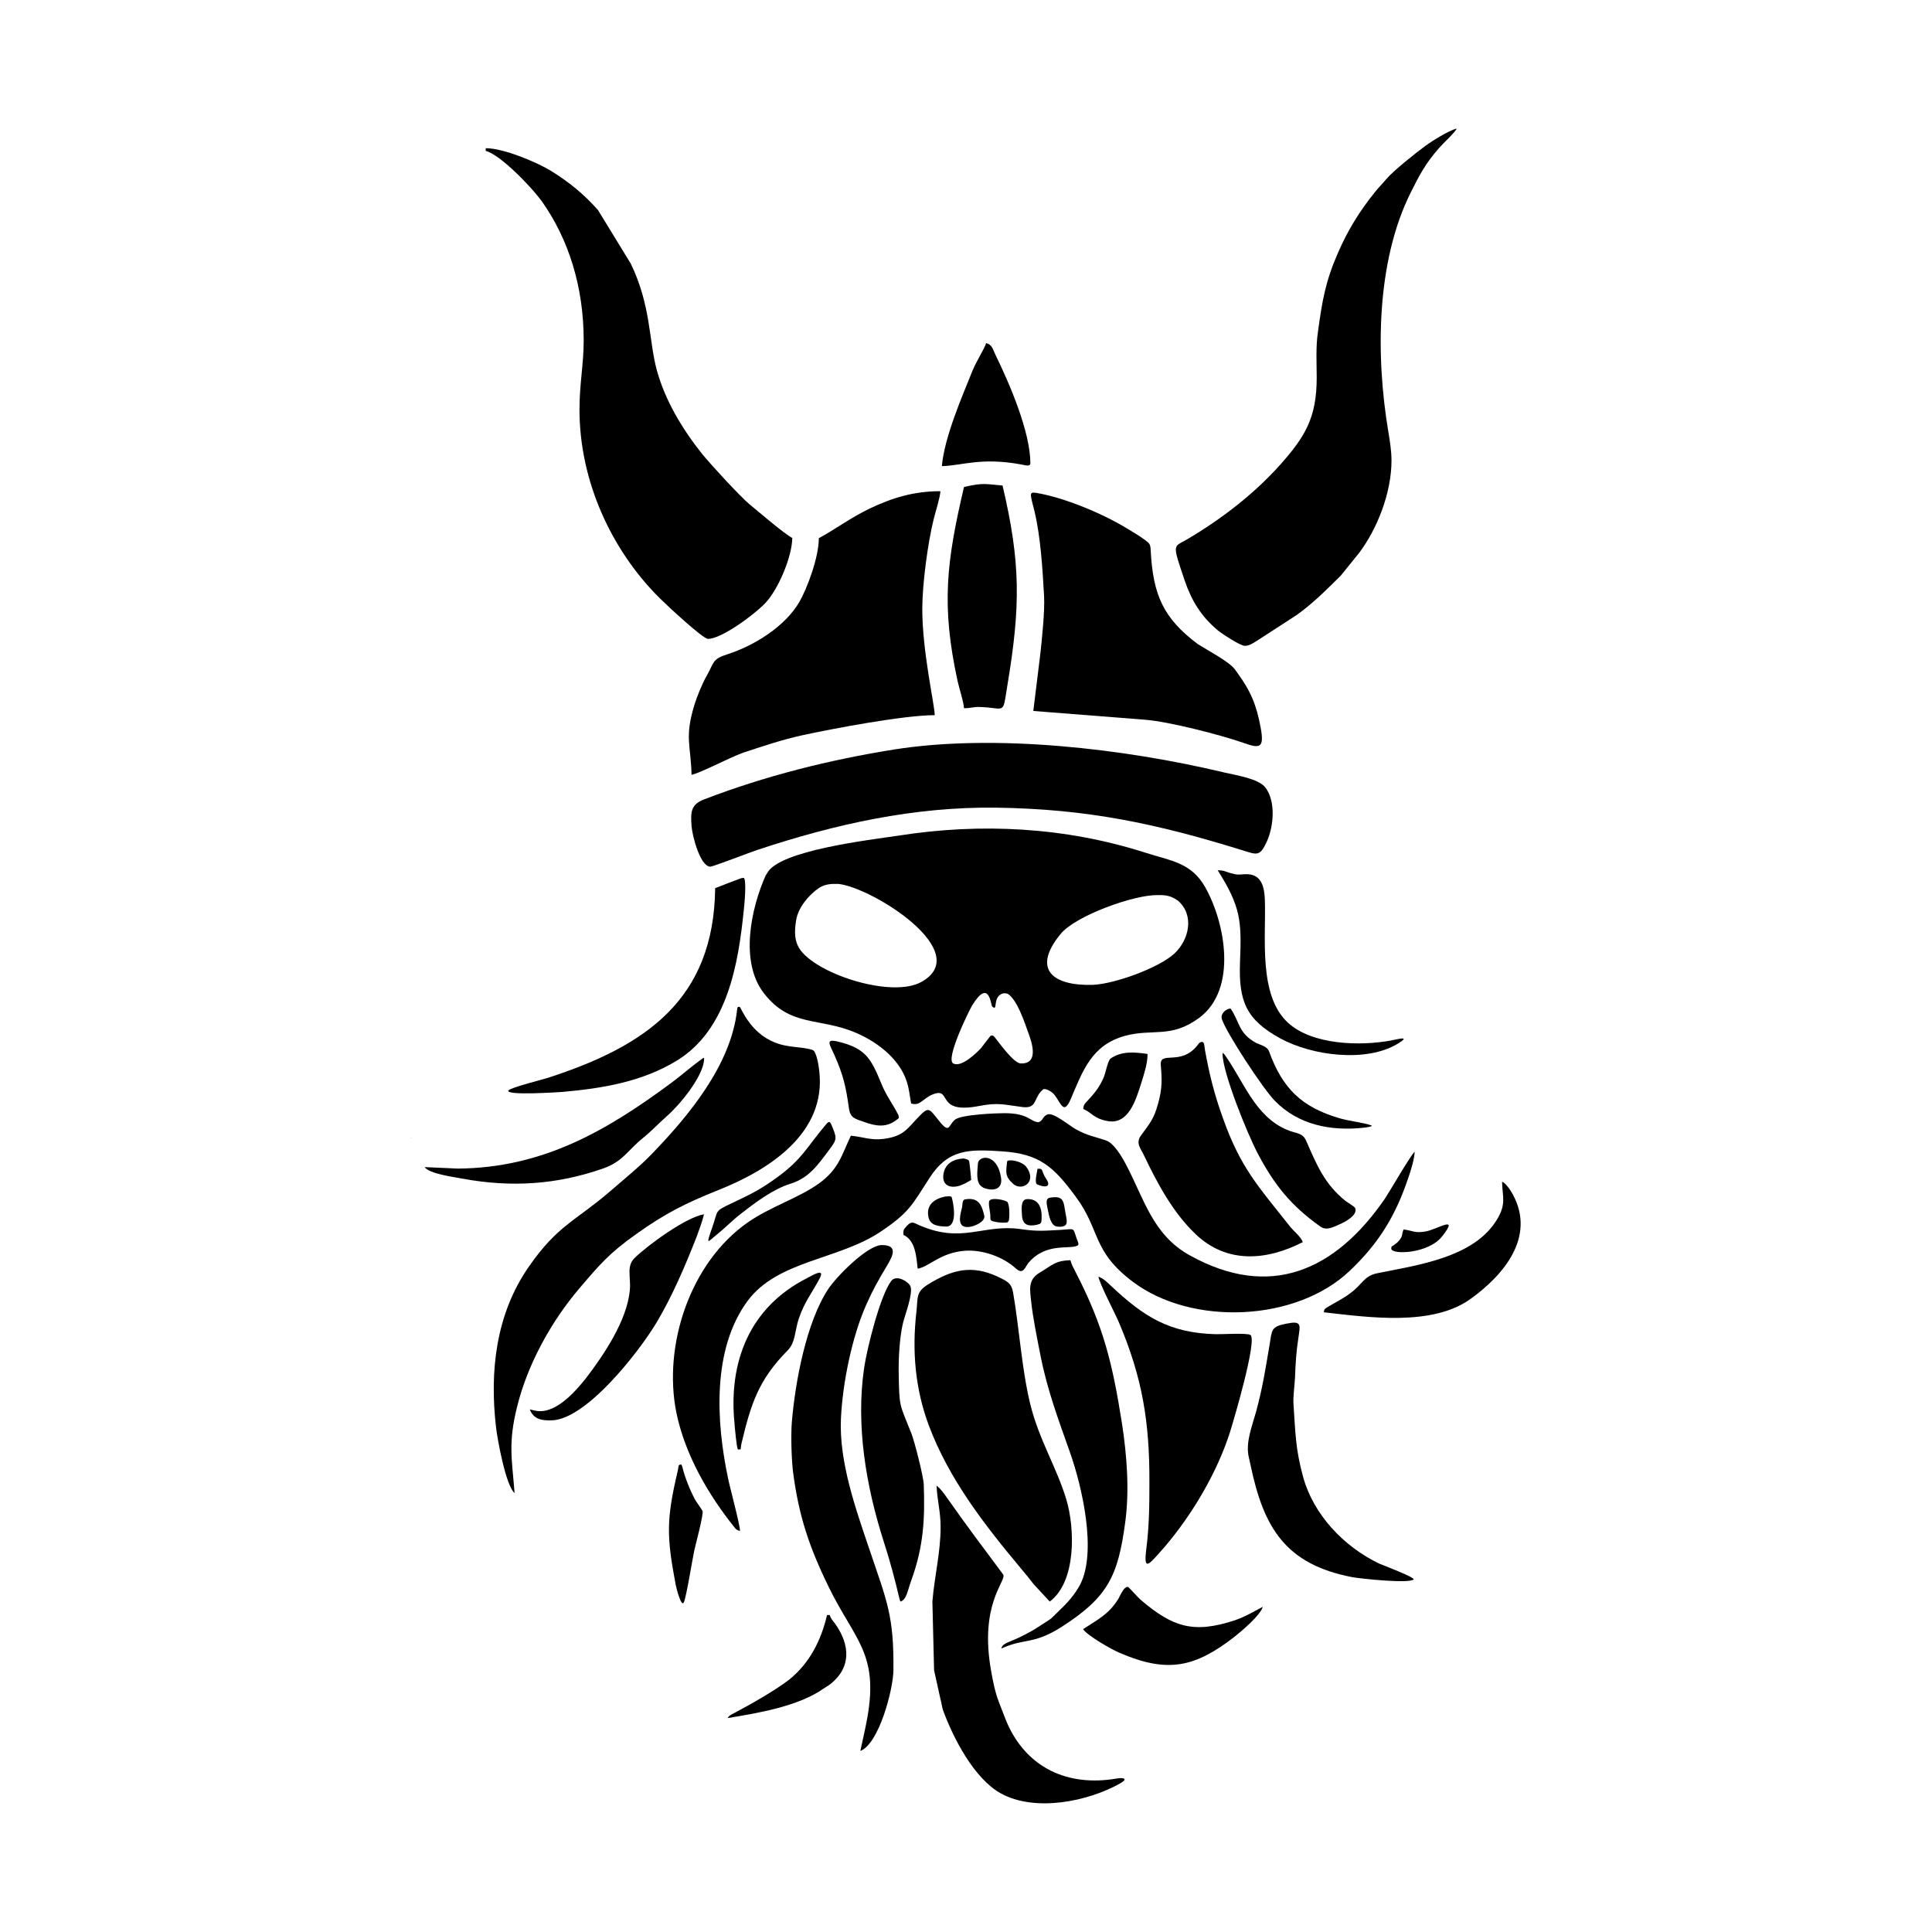 <svg width="1500" height="1500" viewBox="0 0 1500 1500" xmlns="http://www.w3.org/2000/svg">
  <!-- Original SVG transformed and centered -->
  <svg x="319.039" y="100.0" width="861.923" height="1300" viewBox="0 0 526.9 794.7">
      <path class="st0" d="M168.4,354.3c-7,15.7-12.4,40.9-1,55.8c12.6,16.5,26.6,11.5,43.9,19c10.9,4.7,22,13.4,24.7,25.5 	c0.6,2.6,0.9,5.3,1.4,8c4.6,1.5,5.7-3,11.4-4.7c7.6-2.2,0.7,9.8,20.8,5.9c9.3-1.8,11.9-0.6,20.7,0.5c6.7,0.8,5.3-3.8,8.8-7.5l1.1-1 	c1.5-0.4,4.4,1.5,5.4,2.9c3.1,4.2,4.3,9.4,7.6,1.7c5.7-13.3,9.8-25.5,25.7-29.9c13.2-3.6,21.8,1.4,35.3-8.6 	c18.1-13.5,12.4-44.9,2.8-61.9c-6.6-11.8-16.5-12.6-28.3-16.4c-38.1-12.2-78.1-14.3-117.5-8.1c-12.4,1.9-56.8,6.9-62.2,17.9 	L168.4,354.3z M364,366.3c7.9,6.8,5.5,18.5-1.7,25.2c-7.4,6.8-28.6,14.5-38.9,14.8c-18.5,0.5-29-7.2-15-24.2 	c7-8.6,34.8-18.6,45.9-18.4C358.2,363.6,360.7,364,364,366.3z M203,358.4c16.4,1.9,64.6,32.4,39.3,46.5 	c-13.8,7.7-48.2-3.2-57.2-14.8c-3.3-4.3-3.1-9.2-2.3-14.3c0.9-6.1,6-12.2,10.9-15.5C196.6,358.4,199.6,358.3,203,358.4z 	 M283.2,410.5c4.5,2.8,7.9,13.2,9.7,18.2c1.8,4.8,5.4,15.2-3.5,14.9c-3.3-0.1-10.2-9.8-12.2-12.3c-0.5-0.6-1.1-1.4-2.2-0.7 	c0,0-3.9,5.1-4.4,5.7c-2.1,2.3-9.4,9.4-13.2,7.3c-3.8-2,7.2-24.5,8.9-27.4c8.2-13.5,8.9-0.2,9.6,0.4c2.8,2.5,0.1-3.9,4.4-6 	C281.5,410.1,282.1,410.3,283.2,410.5z"/> <path class="st0" d="M297.9,471.5c-4.3-0.3-4.6-4.3-16.3-4.3c-3.5,0-20.4,0.6-23.4,3.1c-3.6,3.1-2.2,7.6-9.1-1.4 	c-3.1-4-3.9-4.3-7.5-0.6c-6,6-7.3,9.8-17.2,11.1c-6.2,0.8-9.9-1-15.6-1.5c-4.5,9.5-5.7,15.8-15.2,22.7c-9.8,7-22.9,10.9-33.8,18.5 	c-27.2,19-40.3,58.2-33.8,90.3c4.1,19.9,15.2,39.1,27.9,54.8c0.7,0.8,1.3,1,2.3,1.3c-0.1-3.4-4.8-20.5-5.7-25.1 	c-5.6-26.5-7.7-61.1,9.3-84.1c14.3-19.3,43.1-19.4,63.2-32.9c13.4-9,14.8-12.5,23.1-25.4c8.9-13.9,18.9-13.7,34.2-12.7 	c18.1,1.1,24.8,7.4,35.2,21.5c11.9,16,7.6,25.7,27.1,40.4c28,21.1,77.5,19.1,103-5.2c13.9-13.2,21.8-26.2,27.9-44.5 	c1.2-3.5,2.7-8.3,2.9-12c-1.8,1.4-11.7,18.7-14.5,22.8c-23.4,33.7-54.2,47.5-92.2,26.4c-17.6-9.7-21.7-26.8-30.3-43.1 	c-1.9-3.6-5.7-10.2-9.6-11.5c-5.6-1.9-8.4-2.1-14.1-5.2c-3.3-1.8-10.7-8.2-13.6-7.1C299.8,468.7,300.1,470.7,297.9,471.5"/> <path class="st0" d="M35.5,10.5C42,12,56.9,27.1,62.4,34.8C74.7,52.3,82,74.8,82,100.4c0,11.4-2,20.6-2,32.8 	c0,34.2,15.3,66.9,37.9,89.4c3.7,3.7,20.7,19.5,23.1,19.5c6.2,0,21.4-11,27.1-16.9c6.4-6.7,12.8-22.3,12.9-31 	c-4-2.1-15.8-12.3-20.2-15.9c-4.5-3.7-18.9-19.4-22.6-24c-9.2-11.5-17.6-25.3-21.6-40.1c-3.7-14-2.7-30.4-12.2-50.1L88.8,38.6 	c-6.6-7.5-13.8-13.4-22.6-18.8C60.3,16.2,44.3,9.2,35.5,9.2V10.5z"/> <path class="st0" d="M429.9,118.1c0,19-5.5,28-17.2,41.2c-12.6,14.1-28.1,26-44.4,35.6c-6.5,3.8-7.1,1.5-1.1,19.4 	c3.4,9.9,7.9,17.1,15.7,23.7c1.8,1.5,10.7,7.4,12.9,7.4c2.5,0,4.8-1.9,6.8-3.1l17.9-11.6c7.9-5.7,14-11.9,20.8-18.6l8.8-10.9 	c8.4-11.2,15.3-28.2,15.3-43.8c0-4.5-0.8-9.4-1.5-13.6c-6-35.8-5.9-80.6,10.7-113.7c4.1-8.2,6.9-13.6,13.3-20.9 	c1.8-2.1,8-7.8,8.4-9.3c-3.7,0.9-11.7,5.9-14.8,8.2c-4.3,3.1-15.3,11.9-18.5,15.7c-1.8,2.2-3.9,4.2-5.5,6.3c-7.3,9-13,18.3-17.6,29 	c-5.8,13.2-7.4,22.5-9.4,37.2C429.4,103.6,429.9,111,429.9,118.1"/> <path class="st0" d="M229.3,294.6c-30.7,4.9-61.1,12.5-90.2,23.7c-6.3,2.4-6.4,6.1-5.9,12.7c0.3,4.3,4,19.1,8.9,19.2 	c1.3,0,19.1-6.9,22.5-8c36.8-12.2,74.1-20.5,113.1-20c43.3,0.6,76,7.5,117.2,20.3c6.8,2.1,8.1,3,11.5-4.6c3.1-7.2,4.1-18.6-0.8-25.2 	c-3.2-4.3-14.1-5.9-19.6-7.2C338.7,294.2,277.3,287,229.3,294.6"/> <path class="st0" d="M193.6,194.3c0,9.3-5.7,24.1-9.2,30.2c-6.8,11.7-21.4,20.8-34.2,24.9c-7.3,2.3-6.3,4-9.7,10 	c-2.2,3.8-4.5,9.5-5.9,13.8c-4.8,15.8-1.8,18.8-1.4,33.4c3.6-0.6,18.2-8.2,23.5-10.1l1.3-0.5c8.8-2.9,17.9-6,27.9-8.2 	c13.4-2.9,47.8-9.5,62.7-9.5c0-4.9-5.9-29.9-5.9-50.5c0-11.6,2.6-31.2,5.4-42.5c0.7-2.9,3.1-10.4,3.2-13.3c-12.8,0-23,3.2-33.7,8.3 	C209,184.4,200.4,190.7,193.6,194.3"/> <path class="st0" d="M295.4,276.3c17.8,1.4,35.6,2.8,53.4,4.2c11.1,0.9,35.7,7.2,46.5,11c8,2.9,9.7,2.1,8-7.3 	c-2-10.8-4.7-17.3-11.2-26.2l-1-1.4c-2.7-3.7-13.2-9.2-17.6-12c-16.4-12.3-21.3-23.3-22.4-44.6c-0.1-3-0.7-3.3-2.5-4.7 	c-2.9-2.2-6.1-4-9.2-5.9c-11.6-7-29.4-14.4-42.6-16.6c-3.7-0.6-2.8,0.7-0.8,8.9c2.9,12.3,3.8,27.4,4.5,40.1c0.4,6.8-1,20.5-1.8,27.6 	L295.4,276.3z"/> <path class="st0" d="M154.8,418.2c-2.9,26.2-23,50.3-40.7,68.6c-5.6,5.8-13.6,12.3-19.7,17.6C78.1,518.4,69.6,520.4,56,540 	c-15.7,22.5-18.7,49.7-15.6,76.3c0.7,6.1,4.7,27.8,8.8,31.2c-1.3-16.6-3.1-23.7,1.2-41c5-20.2,16.1-40.3,29.5-56.1 	c9.9-11.6,14.2-16.7,27-25.8c13.7-9.8,23.5-14.7,39-20.9c23.9-9.5,51.4-26.9,47.9-56.6c-0.2-1.8-1.2-9.3-3.2-9.9 	c-5.1-1.7-11.4-0.9-18-3.6c-11.8-4.7-15.9-16.5-16.5-16.8C154.9,416.4,154.9,417.3,154.8,418.2"/> <path class="st1" d="M303.2,699c12.7-9.5,12-34.9,7.8-48.7c-4.7-15.3-12.7-27.8-16.9-44.4c-4.2-16.8-5.3-36.3-8.3-53.6 	c-0.8-4.6-3-5.4-7.3-7.5c-12.4-5.8-21.8-3.3-33.1,3.7c-5.9,3.7-4.7,6.2-5.5,13.1c-2.1,18.4-0.6,36.4,5.9,53.8 	c9.6,25.6,26.5,47.3,43.9,68.1c2,2.4,4,4.8,5.9,7.3L303.2,699z"/> <path class="st2" d="M181.3,637c2.7,21.2,7.7,36.1,17.1,55.3c12.2,24.9,23.7,31.3,18.2,61.9c-0.9,5.1-2.2,10.5-3.3,15.7 	c8.9-3.4,15.6-29.3,15.7-38.2c0.3-26-3.1-32.9-11.3-57.2c-6.6-19.5-14.6-41.9-13.6-62.5c0.8-16.7,5.2-38.7,12.1-54.1 	c3.2-7.2,5.8-11.7,9.8-18.4c2.7-4.5,5.4-9.8-2.6-9.7c-6.8,0.1-21.4,14.9-25.3,20.8c-10.5,15.9-15.7,44.2-17.3,63.1 	C180.3,619.8,180.6,630.7,181.3,637"/> <path class="st2" d="M307.6,703.4c-5.2,4.9-1.9,2.5-8.4,6.7c-3.4,2.3-5.6,3.5-9.6,5.5c-5.5,2.8-8.7,2.9-9.4,5.7 	c11.2-5.1,15.1-1.7,28.5-10.2c22.2-14.2,26.9-24.3,30.3-49.6c2.1-15.1,0.8-31.9-1.5-46.9c-4.5-28.5-8.7-46.2-22.1-72.1 	c-1-1.9-1.8-3.4-2.4-5.5c-7.4,0.2-8.6,2.4-14.6,5.9c-5.7,3.4-4.6,8.1-4,13.9c0.8,7.5,2.9,17.8,4.4,25.4c3.3,16.7,8.4,30.1,14,46 	c5.7,16.1,12.9,47.1,4.8,62.8C315,695.8,311.6,699.6,307.6,703.4"/> <path class="st2" d="M357.6,673.2c13.1-15.3,25.1-35.5,31.2-54.8c1.6-5.1,12.9-43.2,9.7-45.9c-1.2-1.1-14.1-0.3-16.6-0.4 	c-22.1-0.6-34.2-8.4-49.8-23.1c-1.7-1.6-3.5-3.4-5.8-4.2c0.7,3.7,7.5,16.6,9.6,21.4c11.3,26.5,14.7,47.6,14.6,76.3 	c0,10.9-0.1,20.9-1.5,31.7c-1.2,9.9,0.8,7.8,6.3,1.6L357.6,673.2z"/> <path class="st2" d="M247.5,699l0.8,32.6l3.1,14c0.4,1.4,0.6,3.2,1.1,4.8c4.8,13.3,14.8,32.6,27.4,39.6c16.2,9,41.4,4,56.9-4.8 	c3.8-2.2,1.2-2.8-1.9-2.2c-23.2,4-43-5.1-52.3-27.2c-1.2-2.9-2.3-6-3.5-9c-1.8-4.7-2.7-9.1-3.7-14.7c-5.7-31.6,6.9-42.4,5.8-45.8 	c-8.9-12-18-24-26.5-36.2c-1.6-2.2-3-4.4-5.2-6.1c0.2,6.5,1.9,12.3,1.9,19.5C251.4,675.8,248.5,686.8,247.5,699"/> <path class="st2" d="M373.2,435.1c-7.9,9.9-17.9,2.2-17.3,9.3c0.6,7,0.7,11.2-1.3,18.3c-2,7.4-4,9.4-8.1,15.1 	c-2.7,3.7-0.1,6.1,1.7,10c6.2,13,13.6,26.7,24.2,36.8c14.9,14.2,33.7,12.6,50.9,3.8c-0.9-2.6-4.2-5-6.3-7.7 	c-15.2-19.2-23.3-27.7-31.7-51.4c-4-11.1-6.3-20.3-8.4-31.9c-0.5-2.5-0.1-4.7-2.3-3.8C374.2,433.7,373.5,434.7,373.2,435.1"/> <path class="st0" d="M262.5,170c-8.3,35.4-10.9,56.2-3,92.3c0.9,4,2.7,9,3,12.7c3.4,0,4.7-0.7,7.2-0.6c12.9,0.4,11,4.3,13.4-10.3 	c6.3-37.8,6.3-58.2-2.3-94.8C272.9,168.7,272,167.8,262.5,170"/> <path class="st1" d="M232.3,699c3-0.8,3.4-5.3,5.3-10.4c5.7-15.8,6.4-28.8,5.8-45.2c-0.1-3.6-4.4-20.5-5.8-24 	c-5.9-14.9-5.8-12.2-6.1-29.5c-0.1-6.6,0.5-17,2.1-23.3c0.9-3.7,4.8-13.8,3.5-17.2c-0.8-2.1-6.6-5.8-9.1-2.6 	c-5.2,6.7-11.5,31.8-12.9,41.3c-4,27.2,0.9,56.1,9.2,82.1c3.1,9.6,5.3,17.8,7.6,27.6L232.3,699z"/> <path class="st2" d="M398.5,634.2c6.2,29.8,16.6,47.1,48.2,53.2c3.7,0.7,27,3.2,29.2,1.1c0.9-0.9-15.1-7-16.3-7.5 	c-16.9-8.1-31.4-23.3-36.3-41.7c-3.5-13-3.5-20.7-4.4-33.7c-0.3-3.5,0.5-8.9,0.7-12.8c0.3-7.2,0.5-11.7,1.6-18.9 	c0.9-6.3,1.7-8.3-5.7-6.8c-7.3,1.4-6.8,3-7.9,9.6c-2,11.8-3.3,20.5-6.5,32.3c-1.9,6.9-5.1,14.6-3.4,21.6 	C398,631.8,398.2,632.9,398.5,634.2"/> <path class="st0" d="M156.7,355.7c-4.1,1.5-8.2,3.1-12.3,4.7c-0.6,52.9-33,75-79.3,90c-2.5,0.8-17.9,4.7-18.8,6 	c-1.8,2.6,24.3,0.8,25.8,0.7c19-1.7,37.7-4.8,54.2-14.9c23.9-14.7,29.1-45.7,31.7-71.5c0.2-1.6,1.5-14.7-0.1-15.2L156.7,355.7z"/> <path class="st2" d="M517.9,500.4c0.2,6.5,1.9,9.8-2.1,16.7c-10.7,18.7-38.2,22.2-57.3,26.1c-6.1,1.3-7,5.2-12.2,9.1 	c-4.1,3.2-7.5,4.6-11.7,7.2c-1.1,0.7-1.2,1-1.3,2.2c21.2,2.4,51.5,6.8,69.7-6.4c15.7-11.3,30.8-29.3,20.1-49.3 	c-1-1.9-3.2-5.4-5.2-6.3L517.9,500.4z"/> <path class="st0" d="M83,593.1c-5.3,6.6-14.9,17.6-24.4,15.2l-2.2-0.5c1.9,4.7,5.5,5.3,10.3,5.2c16.5-0.3,41.6-32.6,49.8-46.3 	c7.5-12.5,13.9-27.5,19.2-41.1c1.3-3.5,2.5-6.8,3.4-10.4c-8.3,1.3-26.3,14.3-32.9,20.7c-4.1,3.9-1.7,9.3-2.3,15.3 	C102.6,565.6,91.5,582,83,593.1"/> <path class="st0" d="M22.3,493.5l-15.8-0.7c2.3,3.2,13.4,4.6,18.1,5.5c22.9,4.2,44.4,2.9,66.5-4.8c9.5-3.3,11.7-8.6,19-14.5 	c4-3.2,7.6-7.1,11.6-10.6c6.1-5.4,16.5-18.1,17.4-26.1c0.2-2.1,0-1.5-2.4,0.2c-4.1,3-8.4,6.8-12.7,10 	C92.8,475.7,62.4,493.2,22.3,493.5"/> <path class="st0" d="M252,160.1c9.5-0.2,18.5-4.3,37.6-0.8c2,0.4,4.4,1.1,4.4-0.5c0-15-9.9-37.9-16.6-51.6c-1.3-2.7-1.5-4.7-4.4-5.5 	c-0.6,2.4-4.6,8.5-6.5,13.2C261.6,127.1,253.2,146.3,252,160.1"/> <path class="st2" d="M385.2,439c0.1,9.2,11.8,38,16.7,47.3c7.9,15,15.8,24.8,29.7,34.7c3,2.1,6,0.3,9.3-1.1c2.3-1,8.5-4.2,7.3-7.6 	c-0.2-0.7-3.8-2.8-4.7-3.5c-10-8.1-13.6-17.1-18.6-28.5c-1.8-4-4.7-3.3-9.1-5.2c-15.3-6.4-20.6-23.2-29.7-35.8l-0.7-0.7L385.2,439z" 	/> <path class="st1" d="M319,712.1c2.1,3.1,13.6,9.7,17.5,11.3c22.6,9.7,35.6,6.9,54.4-7.7c3.4-2.7,12.3-10.2,13.4-14.2 	c-4.4,2.3-8.3,4.7-13.3,6.4c-19.5,6.4-29.3,3.3-44.5-9.6c-1.3-1.1-5.7-6-6-6.2c-2.1-0.6-3.9,4.3-4.8,5.7 	C331.2,705.1,325.7,707.7,319,712.1"/> <path class="st1" d="M388.8,353.2c-2.6-0.8-3.1-1.3-5.9-1.3c11,17.4,11.4,24.1,10.6,43.6c-0.7,18.6,2.9,27.3,19.1,36.2 	c15,8.2,40.9,11.7,56,2.4c6.3-3.9-0.6-1.9-3.4-1.4c-14.6,2.7-37.3,2.2-48.9-8.4c-14.2-13-10.4-40.6-11-58.1 	c-0.2-6.5-1.6-13-9.8-12.4C392.1,354,392.5,354.2,388.8,353.2"/> <path class="st2" d="M155.2,626.8c2,0,1,0.3,1.7-2.9c4.5-18.8,8.1-30.2,22-44.2c3.7-3.8,3.3-9.5,5.2-15c2.7-8,6.3-12.2,9.9-19.1 	c2.8-5.3-3.7-1.3-6-0.1c-27.3,13.8-37.4,39.8-34.4,69.2C153.7,616.2,154.6,626.2,155.2,626.8"/> <path class="st0" d="M316,526.8c-1.9-5.6-0.7-4.6-7.6-4.2c-8,0.4-11,0.8-19.2-0.4c-17.5-2.5-27.5,7.1-47.9-1.8 	c-3-1.3-3.8-2.6-7.1,1.7c-0.6,0.8-0.5,1.9-0.4,2.9c5.7,2.6,6.1,10.5,6.7,16c5.3-0.8,10.7-7.6,22.4-8.5c8.3-0.6,18.1,2.8,24.2,8.4 	c3.7,3.4,4.5-1.1,6.1-2.8c8.6-9.9,19.8-5.9,23.4-8.2C317.2,529.3,316.3,527.6,316,526.8"/> <path class="st2" d="M198.5,738.6c10.7-8,9.9-18.9,3.1-28.7c-1.1-1.6-2.3-2.6-2.8-4.5h-1.3c-2.9,12.3-8.4,22.9-17.9,30.6 	c-6.7,5.2-18.9,12.1-26.5,16.1c-1.2,0.6-2.1,1-2.8,2.2c14.6-2.4,33.7-5.6,45.7-14.1L198.5,738.6z"/> <path class="st2" d="M401.4,434c-8.8-4.7-7.9-10-12.4-16.5c-2.3,0.2-4.9,2.6-4.1,5.1c2.2,6.6,19.5,33,25.1,38.7 	c11.2,11.5,26.6,14.5,42.2,12.8c0.3,0,4.9-0.6,3.6-1.1c-3.5-1.3-10.7-2.1-15.1-3.4c-18.1-5.3-27.1-14.3-33.4-31.7 	C406.5,435.6,403.5,434.9,401.4,434"/> <path class="st0" d="M231.4,468.2c-2.7-5.5-5.6-8.8-8.2-15.2c-4.7-11.3-7.1-16.5-20.2-19.7c-6.5-1.6-4.4,1-2,6.3 	c4.3,9.8,5.4,14.8,6.9,25.3c0.6,4.7,3.1,5,7.3,6.5c5.5,2,10.5,2.8,15.4-1.1C231.8,469.4,231.7,469.6,231.4,468.2"/> <path class="st0" d="M331.9,441.4c-1.4,1.7-2,6.4-3.3,9.3c-2.2,4.9-4.6,7.5-8.2,11.4c-1.1,1.1-1.1,1.6-1.3,3.1 	c4.2,1.8,4.7,4.4,11.3,5.7c10.2,2.1,13.7-10.1,16.2-17.9c1.3-4.1,3.1-9.6,3-13.9C343.6,438.2,337.1,437.6,331.9,441.4"/> <path class="st3" d="M128.4,634c-1.8-0.1-1.2,0.7-1.8,3.1c-5.4,23-5.3,30.9-0.9,54.1c0.1,0.5,2.6,11.2,3.9,8 	c1.3-3.3,3.9-19.9,4.9-24.5c0.7-3.2,4.5-17.2,3.9-18.7c-0.3-0.7-2.8-4.1-3.5-5.3c-2.4-4.5-4.9-10.6-6.1-15.7L128.4,634z"/> <path class="st0" d="M196.3,473.4c-8.5,10.1-10.6,15.6-22.4,24.2c-8.6,6.3-13.2,8.3-22.2,12.6c-7.7,3.7-5.8,2.9-8.6,11 	c-3.3,9.4-2.4,7.2,2.6,3.2c3.8-3.1,6.9-6.4,11.1-9.6c6.8-5.3,15-11.5,23.3-14.1c8.8-2.7,13.1-9,18.4-16.1c4-5.3,3.7-5.5,1-12.1 	C198.4,470.2,197.5,472.1,196.3,473.4"/> <path class="st4" d="M468.8,527.9c-0.7,0.8-1.5,1.3-2.1,1.8c-1.3,1.1-1.3,0.2-1.4,1.8c0,3,17.6,2.5,24.1-5.8 	c8.5-10.7-2.3-3.2-8.1-2.3c-5.2,0.8-5.8-0.5-10.2-1C470,525.3,471,525.3,468.8,527.9"/> <path class="st0" d="M253.4,506.8c-5,1.1-8.9,3.9-7.8,9.6c0.8,4.1,4.6,4.5,8.3,4.6c5.7,0.3,3.7-11,2.7-14.1l-1-0.3L253.4,506.8z"/> <path class="st0" d="M262.4,488.7c-4.6,0.2-8.7,2.2-9.6,7.1c-1,5.6,3,7.3,7.7,5.8c2-0.7,3.6-1.6,5.4-2.7c0-1.1-0.8-8.6-1-9.1 	l-0.7-0.6L262.4,488.7z"/> <path class="st0" d="M271.7,502.6c4.3,1.7,9.2,1.1,8.4-4.7c-1.8-12-10.8-10.7-11-6.7c-0.2,3.3-1.1,8.6,1.6,10.7L271.7,502.6z"/> <path class="st0" d="M261.5,512.3c-1,3.7-2.6,10,4.1,8.8c2.2-0.4,7.2-2.5,6.5-5.3c-1.1-4.9-2.7-8.8-9-7.7 	C261.5,508.3,261.9,510.6,261.5,512.3"/> <path class="st0" d="M282.9,490.6c-0.5,4.6-1,6.7,3,10.2c4.1,3.6,11.6-0.9,6.1-8.2c-1.6-2.1-6.6-3.6-8.9-2.8L282.9,490.6z"/> <path class="st0" d="M299.2,518.9c0.6-5-0.2-11.3-6.9-10.9c-3.1,0.2-2.4,5.3-2.3,7.4c0.2,4.6,2.5,5.7,7,4.8l1.6-0.5L299.2,518.9z"/> <path class="st0" d="M307.8,521.1c4.5,0,3.6-2.5,2.8-6.9c-0.9-5.5-0.9-7.9-7.3-6.9c-2.6,0.4-1.3,4-0.9,6.2c0.4,2.3,1.3,7,4.1,7.5 	L307.8,521.1z"/> <path class="st0" d="M283.8,518.1c0.4-1.9,0.4-8.1-0.9-8.9c-1.2-0.8-7-2.1-8.3-0.5c-0.8,1,0.4,5.3,0.4,7.3c0,2.2-0.2,2.3,3,2.9 	c0.9,0.2,4.7,0.5,5.3,0L283.8,518.1z"/> <path class="st0" d="M297.2,501c3.1,1.4,7.3,1.8,4.2-2.8c-2.4-3.6-1-4.9-4-4.6C297.2,495.2,295.8,500.1,297.2,501"/> <path class="st5" d="M0,479.1c0.1,0.1,0.2-0.3,0.2-0.2l0,0C0.2,478.9-0.1,479,0,479.1"/> 
  </svg>
</svg>